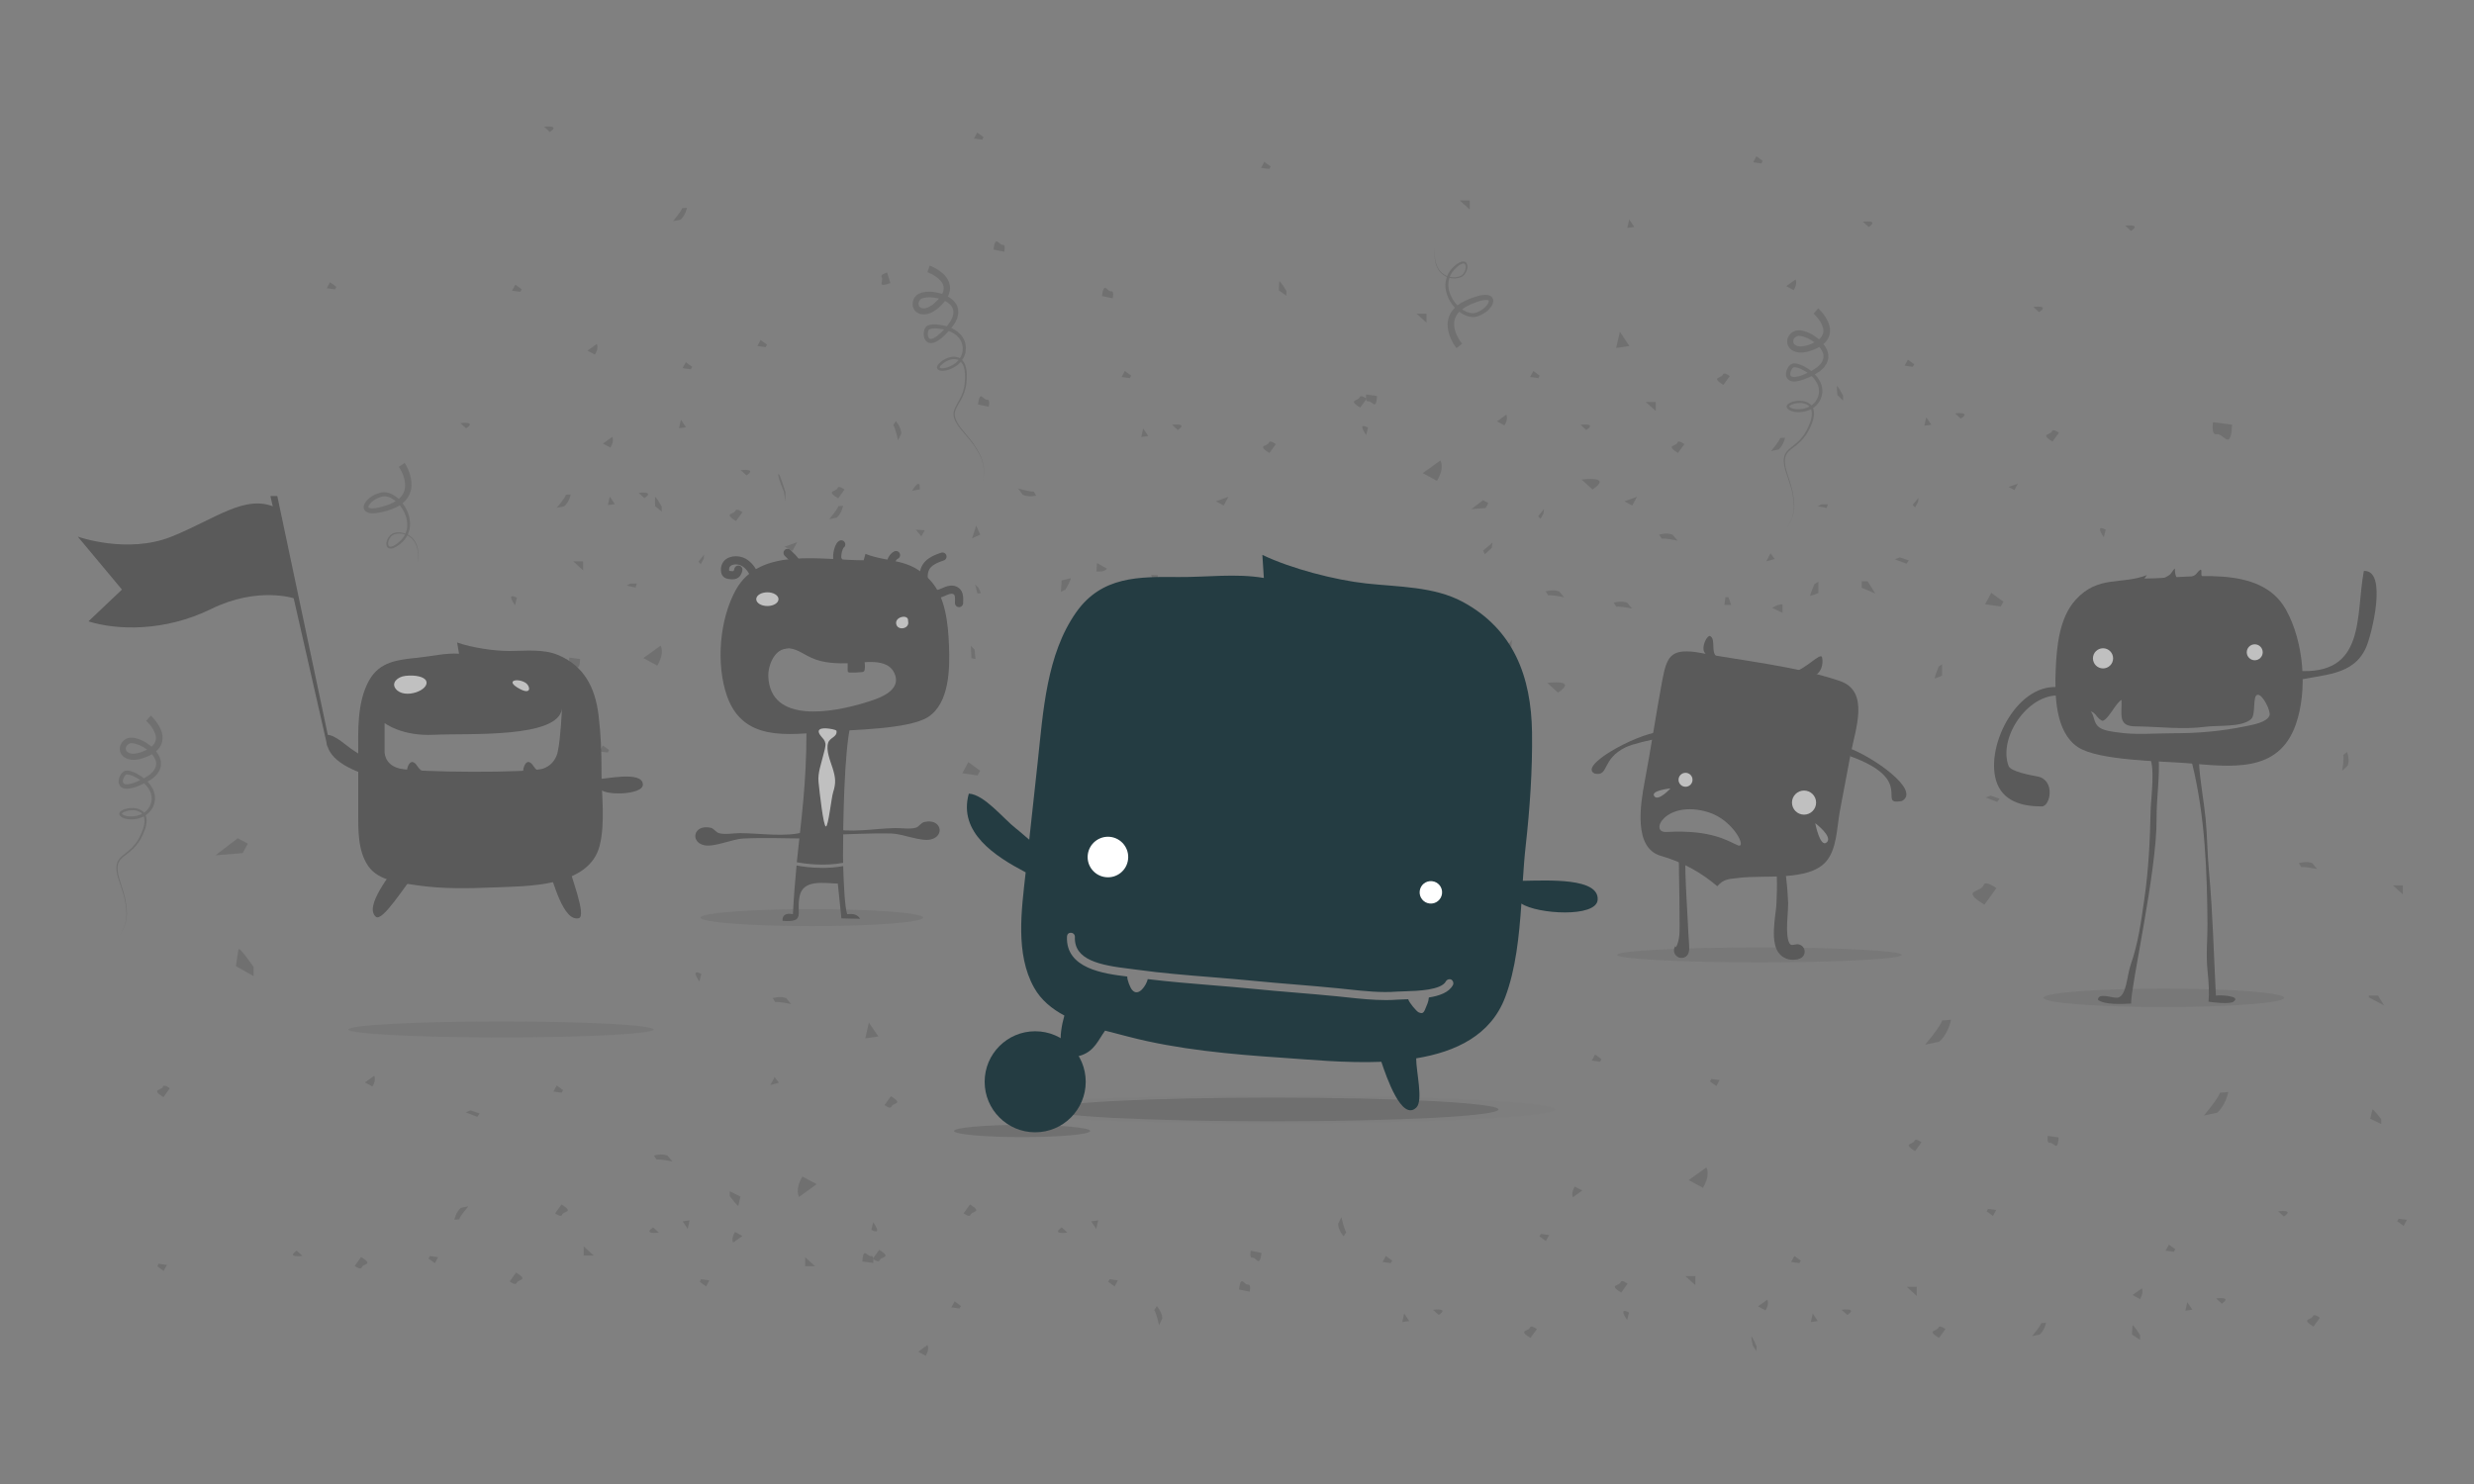 <?xml version="1.0" encoding="utf-8"?>
<!-- Generator: Adobe Illustrator 17.0.0, SVG Export Plug-In . SVG Version: 6.00 Build 0)  -->
<!DOCTYPE svg PUBLIC "-//W3C//DTD SVG 1.1//EN" "http://www.w3.org/Graphics/SVG/1.1/DTD/svg11.dtd">
<svg version="1.1" id="enjoy" xmlns="http://www.w3.org/2000/svg" xmlns:xlink="http://www.w3.org/1999/xlink" x="0px" y="0px"
	 width="400px" height="240px" viewBox="0 0 400 240" enable-background="new 0 0 400 240" xml:space="preserve">
<rect x="0" y="0" width="400" height="240" fill="#808080" stroke="none"/>
<g>
	<g opacity="0.5">
		<g>
			<g>
				<path fill="#333333" d="M96.34,126.04c1.41,0,7.54-1.45,7.6,0.83c0.05,1.78-6.69,1.83-6.88,0.62"/>
				<path fill="#333333" d="M59.33,122.69c-0.75-0.26-1.41-0.86-2.13-1.3c-1.13-0.69-3.02-2.61-4.34-2.54
					c-0.66,4.04,4.17,5.65,6.95,6.73"/>
				<path fill="#333333" fill-opacity="0.2" d="M56.31,166.49c0,0.71,11.05,1.3,24.68,1.3c13.63,0,24.69-0.58,24.69-1.3
					c0-0.72-11.05-1.3-24.69-1.3C67.36,165.19,56.31,165.78,56.31,166.49z"/>
				<path fill="#333333" d="M88.61,140.4c0.83,1.98,2.42,8.68,4.95,8.1c1.36-0.31-1.33-6.93-1.81-9.16c0,0-0.25-0.79-2.02-0.26
					C87.95,139.6,88.61,140.4,88.61,140.4z"/>
				<path fill="#333333" d="M64.36,139.48c-1.1,1.84-5.56,7.1-3.59,8.78c1.06,0.91,4.79-5.18,6.31-6.89c0,0,0.48-0.67-0.99-1.78
					C64.62,138.48,64.36,139.48,64.36,139.48z"/>
				<g>
					<path fill="#333333" d="M97.25,124.65c0.01-2.99-0.11-6.03-0.48-9.01c-0.54-4.43-2.36-8-6.59-9.73
						c-2.42-0.99-5.24-0.63-7.81-0.63c-2.52,0-6.08-0.53-8.46-1.37l0.31,1.81c-2.23-0.14-4.55,0.44-6.76,0.66
						c-3.13,0.32-6.08,0.6-7.79,3.67c-1.99,3.6-1.75,8.16-1.75,12.17c0,2.98,0,5.96,0,8.95c0,2.91-0.12,6.44,1.66,8.95
						c1.7,2.39,5.26,2.68,7.9,3.06c4.01,0.59,8.26,0.51,12.31,0.34c5.36-0.23,15.4,0.01,17.15-6.71
						C97.9,133.08,97.24,128.5,97.25,124.65z M90.2,121.45c0,0-0.24,2.11-2.39,2.85c-2.15,0.74-20.53,0.63-23.17,0
						c-2.64-0.63-2.46-2.85-2.46-2.85l0-4.52c0,0,2.76,2.18,8.04,1.9c5.28-0.28,20.12,0.66,20.64-4.25
						C90.86,114.58,90.65,119.42,90.2,121.45z"/>
					<path fill="#333333" d="M87.02,124.61c-0.62-0.15-0.84-1.17-1.47-1.36c-0.6-0.18-0.98,0.95-0.95,1.43
						c0.73-0.04,1.48,0.13,2.17-0.07"/>
					<path fill="#333333" d="M68.24,124.61c-0.62-0.15-0.84-1.17-1.47-1.36c-0.6-0.18-0.99,0.95-0.96,1.43
						c0.73-0.04,1.49,0.13,2.17-0.07"/>
				</g>
				<path fill="#FFFFFF" d="M68.89,110.09c0.7,1.49-3.5,3.11-4.91,1.31c-0.76-0.96,0.28-1.96,1.59-2.1
					C67.2,109.12,68.59,109.46,68.89,110.09z"/>
				<path fill="#FFFFFF" d="M85.01,110.45c0.73,0.5,0.97,2.01-0.98,0.96C81.47,110.04,83.74,109.6,85.01,110.45z"/>
			</g>
			<path fill="#333333" d="M44.59,82.09l3.01,14.69c0,0-5.91-2-13.47,1.71c-7.56,3.71-15.27,3.43-19.83,2l5.42-5.14l-7.14-8.56
				c0,0,8.01,2.86,15.14,0C34.84,83.93,39.72,79.8,44.59,82.09z"/>
			<polygon fill="#333333" points="43.72,80.22 44.83,80.22 53.18,119.7 52.95,120.77 			"/>
		</g>
		<g>
			<g>
				<g>
					<path fill="#333333" fill-opacity="0.2" d="M261.46,154.43c0,0.66,10.3,1.21,23.01,1.21c12.7,0,23.01-0.54,23.01-1.21
						c0-0.67-10.3-1.21-23.01-1.21C271.76,153.22,261.46,153.76,261.46,154.43z"/>
					<g>
						<path fill="#333333" d="M290.74,155.13c-0.26,0.05-0.96,0.15-1.49,0.03c-0.58-0.1-1.2-0.47-1.57-0.93
							c-0.38-0.46-0.56-0.95-0.67-1.39c-0.11-0.44-0.16-0.86-0.19-1.27c-0.08-1.6,0.15-3.06,0.31-4.46c0.04-0.35,0.08-0.69,0.09-1
							l0.04-1.05c0.02-0.71,0.06-1.44,0.04-2.12l-0.02-1.07c0-0.37-0.02-0.74,0-1.1l0.08-2.17l0.52,0.58c-2.62-0.26-5.3-0.26-8-0.42
							c-1.35-0.08-2.7-0.2-4.05-0.42c-0.67-0.11-1.35-0.24-2.01-0.39c-0.67-0.16-1.33-0.35-1.98-0.56l0.76-0.52
							c-0.08,1.4-0.14,2.8-0.1,4.21c0.04,1.41,0.1,2.82,0.18,4.23l0.23,4.25c0.02,0.71,0.07,1.43,0.12,2.15
							c0,0.37,0.07,0.73,0.07,1.13l0.01,0.63c-0.01,0.12-0.01,0.24-0.05,0.4l-0.06,0.25c-0.05,0.12-0.11,0.25-0.19,0.36
							c-0.43,0.52-1.2,0.59-1.72,0.16c-0.52-0.43-0.59-1.2-0.16-1.72c-0.04,0.06-0.06,0.14-0.07,0.21c0.01,0.01,0.03,0.03,0.04,0.04
							c0.03,0,0.07-0.04,0.11-0.09c0.08-0.1,0.15-0.25,0.2-0.4c0.09-0.31,0.21-0.65,0.25-0.99c0.11-0.69,0.1-1.39,0.1-2.1
							l-0.03-4.25l-0.07-4.27c0.01-0.71-0.02-1.42-0.03-2.14c-0.01-0.71,0-1.43,0.02-2.15l0.02-0.76l0.74,0.24
							c0.62,0.2,1.25,0.38,1.88,0.53c0.64,0.15,1.28,0.27,1.93,0.38c1.3,0.2,2.62,0.32,3.94,0.4c2.65,0.16,5.34,0.15,8.05,0.42
							l0.49,0.05l0.03,0.53l0.13,2.12c0.01,0.36,0.07,0.7,0.1,1.05l0.12,1.08c0.1,0.75,0.12,1.46,0.17,2.17l0.06,1.1
							c0,0.41-0.02,0.78-0.04,1.14c-0.09,1.44-0.22,2.85-0.08,4.11c0.06,0.61,0.25,1.2,0.45,1.37c0.09,0.08,0.13,0.09,0.25,0.11
							c0.17,0,0.19,0.02,0.63-0.08c0.64-0.15,1.28,0.25,1.43,0.9c0.15,0.64-0.25,1.28-0.9,1.43c-0.01,0-0.01,0-0.02,0L290.74,155.13
							z"/>
					</g>
					<path fill="#333333" d="M268.08,119.48c-1.07,0.1-4.17,0.86-5.2,1.35c-4,1.92-2.69,4.77-5.03,4.28
						c-2.76-1.22,6.45-6.27,10.45-6.77"/>
					<path fill="#333333" d="M299.17,122.31c10.75,3.88,4.07,7.99,8.32,7.24c3.19-1.73-4.78-7.22-8.59-8.57"/>
					<path fill="#333333" d="M293.22,109.29c1.18-0.34,1.62-1.8,1.38-2.96c-0.21-0.98-2.72,2.05-4.87,2.43"/>
					<path fill="#333333" d="M278.33,106.45c-2.21-0.14-0.63-3.17-1.92-3.62c-0.54,0.19-1.08,1.39-0.98,2.25
						c0.1,0.88,2.01,2.28,2.82,1.69L278.33,106.45z"/>
				</g>
				<path fill="#333333" d="M297.46,110.13c-7.06-2.4-16.01-3.3-23.35-4.68c-3.96-0.49-4.63,0.72-5.36,4.63
					c-0.93,4.95-1.87,11.25-2.82,16.24c-0.72,3.81-1.86,10.82,2.6,12.09c3.48,1,6.5,2.67,9.12,4.91c1.11-1.26,1.99-1.15,3.57-1.35
					c4.03-0.51,11.08,0.59,13.95-2.56c1.84-2.01,1.81-5.62,2.3-8.23c0.57-3.02,1.14-6.04,1.71-9.06
					C299.97,117.92,302.36,111.79,297.46,110.13z M280.93,136.69c-1.48-0.63-4.2-2.55-11.48-2.14c-2.94,0.17-0.12-5.31,6.77-3.19
					C280.31,132.62,282.57,137.39,280.93,136.69z"/>
				<circle fill="#FFFFFF" cx="291.68" cy="129.8" r="1.95"/>
				<circle fill="#FFFFFF" cx="272.52" cy="126.11" r="1.13"/>
			</g>
			<path opacity="0.5" fill="#FFFFFF" d="M293.49,133.13c0,0,2.93,2.2,1.85,3.11C294.26,137.15,293.49,133.13,293.49,133.13z"/>
			<path opacity="0.5" fill="#FFFFFF" d="M270.08,127.51c0,0-1.98,2.18-2.62,1.25C266.81,127.83,270.08,127.51,270.08,127.51z"/>
		</g>
		<g opacity="0.4">
			<polygon fill="#333333" points="230.64,50.73 230.64,52.19 229.04,50.73 			"/>
			<polygon fill="#333333" points="301.96,94 303.2,95.99 301,95.05 301,94 			"/>
			<polygon fill="#333333" points="286.94,90.4 286.94,90.4 285.57,90.78 286.26,89.48 			"/>
			<polygon fill="#333333" points="125.93,175.1 125.93,175.1 124.56,175.48 125.24,174.18 			"/>
			<path fill="#FFB713" d="M274.68,83.67"/>
			<path fill="#333333" d="M221.19,69.15l-0.31,1.22C220.89,70.37,219.28,68.15,221.19,69.15z"/>
			<path fill="#333333" d="M222.64,64.03c-0.04,0.11,0,0.99-0.27,1.3c-0.27,0.3-0.69-0.5-1.18-0.42c-0.5,0.08-0.31-1.11-0.31-1.11
				L222.64,64.03z"/>
			<path fill="#333333" d="M294,94.07v1.84c0,0-1,0.38-1.27,0.46c-0.27,0.07,0.64-1.91,0.64-1.91L294,94.07z"/>
			<path fill="#333333" d="M314,107.43v1.83c0,0-0.86,0.38-1.13,0.46c-0.27,0.08,0.57-1.91,0.57-1.91L314,107.43z"/>
			<path fill="#333333" d="M288.2,97.74v1.38l-1.66-0.8C286.53,98.31,287.4,97.68,288.2,97.74z"/>
			<polygon fill="#333333" points="295.53,81.57 295.34,82.16 293.89,81.87 294.5,81.57 			"/>
			<polygon fill="#333333" points="308.62,90.63 308.23,91.17 306.36,90.44 307.16,90.14 			"/>
			<polygon fill="#333333" points="323.29,129.16 322.91,129.7 321.04,128.97 321.84,128.67 			"/>
			<path fill="#333333" d="M270.43,86.47l0.8,0.96c0,0-1.95-0.42-2.56-0.31l-0.42-0.65C268.24,86.47,269.43,86.08,270.43,86.47z"/>
			<path fill="#333333" d="M252.08,95.64l0.8,0.95c0,0-1.95-0.42-2.56-0.3l-0.42-0.65C249.9,95.64,251.08,95.26,252.08,95.64z"/>
			<polygon fill="#333333" points="279.44,96.56 279.91,97.82 278.8,97.82 278.97,96.56 			"/>
			<polygon fill="#333333" points="263.9,81.76 262.63,81.07 264.67,80.35 			"/>
			<polygon fill="#333333" points="240.21,82.16 237.89,82.34 239.78,80.89 240.64,81.35 			"/>
			<polygon fill="#333333" points="263.1,36.86 263.1,36.86 263.42,35.48 264.23,36.7 			"/>
			<path fill="#FFB713" d="M262.32,63.1"/>
			<path fill="#333333" d="M256.47,69.55l-0.93-0.85C255.54,68.7,258.26,68.34,256.47,69.55z"/>
			<path fill="#333333" d="M369.26,196.74l-0.93-0.85C368.33,195.89,371.05,195.53,369.26,196.74z"/>
			<path fill="#333333" d="M271.3,73.26c-0.08-0.09-0.87-0.47-1.01-0.85c-0.14-0.38,0.76-0.37,0.93-0.84
				c0.17-0.48,1.12,0.26,1.12,0.26L271.3,73.26z"/>
			<path fill="#333333" d="M219.92,65.92c-0.08-0.09-0.87-0.47-1.01-0.85c-0.14-0.38,0.76-0.37,0.93-0.84
				c0.17-0.47,1.12,0.26,1.12,0.26L219.92,65.92z"/>
			<path fill="#333333" d="M26.43,177.43c-0.08-0.09-0.88-0.47-1.02-0.85c-0.14-0.38,0.77-0.37,0.93-0.84
				c0.17-0.47,1.12,0.26,1.12,0.26L26.43,177.43z"/>
			<path fill="#333333" d="M385,181.79l-1.79-0.87c0,0,0.3-1.19,0.36-1.46c0.06-0.27,1.43,1.53,1.43,1.53V181.79z"/>
			<path fill="#333333" d="M208,47.84l-1.23-0.87c0,0,0.02-1.19,0.07-1.46c0.06-0.27,1.15,1.53,1.15,1.53V47.84z"/>
			<path fill="#333333" d="M243.24,68.81l-1.21-0.66l1.5-1.08C243.53,67.08,243.94,67.65,243.24,68.81z"/>
			<polygon fill="#333333" points="249.08,83.91 248.7,83.49 249.62,82.34 249.57,83 			"/>
			<polygon fill="#333333" points="240.07,89.65 239.78,89.06 241.31,87.75 241.2,88.6 			"/>
			<path fill="#333333" d="M287.57,72.7l-1.23,0.25c0,0,1.3-1.52,1.49-2.11l0.77-0.06C288.61,70.79,288.38,72.01,287.57,72.7z"/>
			<polygon fill="#333333" points="98.28,81.69 98.28,81.69 98.59,80.31 99.41,81.53 			"/>
			<path fill="#FFB713" d="M110.02,74.11"/>
			<path fill="#333333" d="M104.18,80.56l-0.93-0.85C103.25,79.7,105.96,79.35,104.18,80.56z"/>
			<path fill="#333333" d="M75.36,69.28l-0.93-0.85C74.43,68.43,77.14,68.07,75.36,69.28z"/>
			<path fill="#333333" d="M88.9,21.35l-0.93-0.85C87.97,20.5,90.68,20.15,88.9,21.35z"/>
			<path fill="#333333" d="M344.54,37.35l-0.93-0.85C343.61,36.5,346.32,36.15,344.54,37.35z"/>
			<path fill="#333333" d="M302.13,36.71l-0.93-0.85C301.2,35.86,303.91,35.5,302.13,36.71z"/>
			<path fill="#333333" d="M329.69,50.49l-0.93-0.85C328.76,49.64,331.47,49.28,329.69,50.49z"/>
			<path fill="#333333" d="M119,84.27c-0.08-0.09-0.87-0.47-1.02-0.85c-0.14-0.38,0.77-0.37,0.93-0.84
				c0.17-0.47,1.13,0.26,1.13,0.26L119,84.27z"/>
			<path fill="#333333" d="M135.28,83.72l-1.22,0.25c0,0,1.3-1.51,1.49-2.11l0.77-0.06C136.31,81.8,136.09,83.02,135.28,83.72z"/>
			<polygon fill="#333333" points="248.72,61.16 247.39,60.97 247.92,60 248.94,60.75 			"/>
			<polygon fill="#333333" points="39.24,137.97 34.84,138.32 38.44,135.56 40.07,136.44 			"/>
			<polygon fill="#333333" points="261.3,56.28 261.3,56.28 261.9,53.65 263.45,55.96 			"/>
			<path fill="#333333" d="M257.48,79.17l-1.77-1.62C255.71,77.55,260.87,76.87,257.48,79.17z"/>
			<path fill="#333333" d="M127,81.12l-0.28-1.66c0,0-1-2.26-0.88-2.78c0.11-0.52,1.16,2.91,1.16,2.91V81.12z"/>
			<path fill="#333333" d="M232.33,77.77l-2.3-1.25l2.85-2.05C232.88,74.48,233.65,75.57,232.33,77.77z"/>
			<polygon fill="#333333" points="243.43,106.48 242.7,105.67 244.46,103.48 244.35,104.75 			"/>
			<polygon fill="#333333" points="323.49,98.09 320.95,97.73 321.95,95.87 323.91,97.3 			"/>
			<polygon fill="#333333" points="197.85,81.76 196.58,81.07 198.61,80.35 			"/>
			<polygon fill="#333333" points="184.52,70.68 184.52,70.68 184.83,69.3 185.65,70.52 			"/>
			<path fill="#FFB713" d="M196.26,63.1"/>
			<path fill="#333333" d="M190.42,69.55l-0.93-0.85C189.49,68.7,192.2,68.34,190.42,69.55z"/>
			<path fill="#333333" d="M205.24,73.26c-0.08-0.09-0.88-0.47-1.02-0.85c-0.14-0.38,0.76-0.37,0.94-0.84
				c0.17-0.48,1.12,0.26,1.12,0.26L205.24,73.26z"/>
			<path fill="#333333" d="M278.64,62.25c-0.08-0.09-0.87-0.47-1.01-0.85c-0.14-0.38,0.76-0.37,0.93-0.84
				c0.17-0.47,1.12,0.26,1.12,0.26L278.64,62.25z"/>
			<polygon fill="#333333" points="182.67,61.16 181.34,60.97 181.86,60 182.89,60.75 			"/>
			<polygon fill="#333333" points="123.79,56.15 122.45,55.96 122.98,54.99 124.01,55.74 			"/>
			<polygon fill="#333333" points="54.16,46.8 52.83,46.62 53.35,45.64 54.38,46.39 			"/>
			<polygon fill="#333333" points="158.81,22.59 157.47,22.41 158,21.43 159.03,22.18 			"/>
			<polygon fill="#333333" points="205.22,27.33 203.89,27.15 204.41,26.17 205.44,26.92 			"/>
			<polygon fill="#333333" points="267.7,65 267.7,66.46 266.07,65 			"/>
			<polygon fill="#333333" points="237.63,32.42 237.63,33.89 236.01,32.42 			"/>
			<path fill="#FFB713" d="M308.22,81.72"/>
			<path fill="#333333" d="M340.46,85.66l-0.31,1.22C340.15,86.88,338.55,84.67,340.46,85.66z"/>
			<path fill="#333333" d="M360.9,68.68c-0.06,0.2,0,1.75-0.47,2.29c-0.47,0.54-1.21-0.88-2.09-0.74c-0.87,0.13-0.54-1.95-0.54-1.95
				L360.9,68.68z"/>
			<path fill="#333333" d="M263.09,97.47l0.8,0.96c0,0-1.95-0.42-2.56-0.31l-0.42-0.65C260.91,97.47,262.09,97.09,263.09,97.47z"/>
			<polygon fill="#333333" points="384.48,161 385.46,162.61 383,161.3 383,161 			"/>
			<polygon fill="#333333" points="77.55,180.08 77.16,180.62 75.29,179.89 76.09,179.58 			"/>
			<path fill="#333333" d="M113.39,157.51l-0.31,1.22C113.08,158.74,111.48,156.52,113.39,157.51z"/>
			<path fill="#333333" d="M107.91,186.88l0.8,0.96c0,0-1.95-0.42-2.56-0.3l-0.42-0.65C105.73,186.88,106.91,186.5,107.91,186.88z"
				/>
			<path fill="#333333" d="M127.11,161.42l0.8,0.96c0,0-1.95-0.42-2.56-0.31l-0.42-0.65C124.93,161.42,126.11,161.04,127.11,161.42z
				"/>
			<path fill="#333333" d="M379.6,123.8l-0.91,0.85c0,0,0.32-1.97,0.17-2.57l0.63-0.46C379.49,121.62,379.93,122.78,379.6,123.8z"/>
			<path fill="#333333" d="M373.85,139.59l0.8,0.96c0,0-1.95-0.42-2.56-0.31l-0.42-0.65C371.67,139.59,372.86,139.2,373.85,139.59z"
				/>
			<polygon fill="#333333" points="325.69,79.26 324.75,78.75 326.25,78.22 			"/>
			<polygon fill="#333333" points="311.13,68.85 311.13,68.85 311.44,67.47 312.26,68.69 			"/>
			<path fill="#FFB713" d="M322.87,61.26"/>
			<path fill="#333333" d="M317.03,67.71l-0.93-0.85C316.09,66.86,318.81,66.51,317.03,67.71z"/>
			<path fill="#333333" d="M331.85,71.42c-0.08-0.09-0.87-0.47-1.01-0.85c-0.15-0.38,0.77-0.37,0.93-0.84
				c0.17-0.48,1.12,0.26,1.12,0.26L331.85,71.42z"/>
			<path fill="#333333" d="M298,64.79l-0.92-0.87c0,0-0.14-1.19-0.08-1.46c0.06-0.27,0.99,1.53,0.99,1.53V64.79z"/>
			<path fill="#333333" d="M290.01,46.93l-1.21-0.65l1.5-1.08C290.3,45.2,290.7,45.77,290.01,46.93z"/>
			<polygon fill="#333333" points="309.63,82.08 309.25,81.65 310.18,80.5 310.12,81.17 			"/>
			<path fill="#333333" d="M358.46,179.97l-2.14,0.44c0,0,2.27-2.65,2.6-3.69l1.35-0.11C360.27,176.61,359.87,178.76,358.46,179.97z
				"/>
			<polygon fill="#333333" points="309.27,59.33 307.94,59.14 308.47,58.16 309.5,58.91 			"/>
			<polygon fill="#333333" points="284.78,26.43 283.45,26.25 283.97,25.27 285,26.02 			"/>
			<polygon fill="#333333" points="139.9,167.93 139.9,167.93 140.48,165.36 142.01,167.62 			"/>
			<path fill="#FFB713" d="M236.14,98.61"/>
			<path fill="#333333" d="M251.9,112.02l-1.73-1.58C250.17,110.44,255.22,109.78,251.9,112.02z"/>
			<path fill="#333333" d="M320.84,146.31c-0.15-0.16-1.63-0.88-1.89-1.59c-0.26-0.71,1.43-0.68,1.74-1.56
				c0.32-0.88,2.09,0.48,2.09,0.48L320.84,146.31z"/>
			<path fill="#333333" d="M41,157.87l-2.86-1.62c0,0,0.31-2.21,0.43-2.72c0.12-0.51,2.43,2.85,2.43,2.85V157.87z"/>
			<path fill="#333333" d="M106.27,107.65l-2.26-1.22l2.79-2.01C106.8,104.42,107.56,105.49,106.27,107.65z"/>
			<path fill="#333333" d="M313.52,168.48l-2.27,0.47c0,0,2.41-2.82,2.76-3.92l1.44-0.11C315.45,164.92,315.03,167.19,313.52,168.48
				z"/>
			<polygon fill="#333333" points="158.06,125.41 155.58,125.06 156.56,123.25 158.47,124.64 			"/>
			<polygon fill="#333333" points="94.28,90.78 94.28,92.24 92.67,90.78 			"/>
			<path fill="#333333" d="M83.58,96.67l-0.31,1.22C83.27,97.89,81.67,95.68,83.58,96.67z"/>
			<path fill="#333333" d="M93.8,106.58c-0.04,0.12,0,0.99-0.27,1.3c-0.27,0.3-0.69-0.5-1.18-0.42c-0.5,0.08-0.31-1.11-0.31-1.11
				L93.8,106.58z"/>
			<polygon fill="#333333" points="102.96,94.37 102.76,95.03 101.31,94.7 101.92,94.37 			"/>
			<path fill="#333333" d="M91.24,81.88l-1.23,0.25c0,0,1.29-1.52,1.49-2.11l0.77-0.06C92.28,79.96,92.05,81.19,91.24,81.88z"/>
			<path fill="#333333" d="M110.04,35.52l-1.23,0.25c0,0,1.29-1.52,1.49-2.11l0.77-0.06C111.07,33.61,110.84,34.83,110.04,35.52z"/>
			<path fill="#FFB713" d="M138.9,91.01"/>
			<polygon fill="#333333" points="128.12,89.1 126.85,88.41 128.89,87.69 			"/>
			<polygon fill="#333333" points="109.78,69.26 109.78,69.26 110.09,67.87 110.91,69.09 			"/>
			<path fill="#FFB713" d="M126.53,70.44"/>
			<path fill="#333333" d="M120.69,76.89l-0.93-0.85C119.76,76.04,122.48,75.68,120.69,76.89z"/>
			<path fill="#333333" d="M135.52,80.6c-0.08-0.09-0.88-0.47-1.02-0.85c-0.14-0.38,0.77-0.37,0.93-0.84
				c0.17-0.47,1.12,0.26,1.12,0.26L135.52,80.6z"/>
			<path fill="#333333" d="M107,82.74l-1.08-0.87c0,0-0.06-1.19,0-1.46c0.06-0.27,1.08,1.53,1.08,1.53V82.74z"/>
			<path fill="#333333" d="M98.69,72.39l-1.21-0.65l1.5-1.08C98.98,70.66,99.39,71.23,98.69,72.39z"/>
			<path fill="#333333" d="M96.19,57.36l-1.21-0.65l1.5-1.08C96.47,55.62,96.88,56.2,96.19,57.36z"/>
			<polygon fill="#333333" points="113.3,91.25 112.92,90.83 113.84,89.68 113.79,90.34 			"/>
			<polygon fill="#333333" points="111.69,59.73 110.36,59.54 110.89,58.57 111.91,59.32 			"/>
			<polygon fill="#333333" points="84.13,47.2 82.79,47.01 83.32,46.04 84.35,46.79 			"/>
			<path fill="#FFB713" d="M14.55,156.12"/>
			<path fill="#333333" d="M60.21,175.72L59,175.06l1.5-1.08C60.5,173.98,60.9,174.56,60.21,175.72z"/>
			<polygon fill="#333333" points="98.27,121.71 96.93,121.52 97.46,120.55 98.49,121.3 			"/>
			<polygon fill="#333333" points="158.49,86.46 157.17,87.06 157.83,84.99 			"/>
			<polygon fill="#333333" points="148.97,86.75 148.97,86.75 148.06,85.66 149.52,85.75 			"/>
			<path fill="#FFB713" d="M150.03,72.81"/>
			<path fill="#333333" d="M148.71,79.14l-1.24,0.23C147.47,79.37,148.83,76.99,148.71,79.14z"/>
			<path fill="#333333" d="M143.95,45.77c-0.12,0.01-0.9,0.41-1.29,0.29c-0.39-0.12,0.17-0.83-0.11-1.25
				c-0.28-0.42,0.88-0.74,0.88-0.74L143.95,45.77z"/>
			<polygon fill="#333333" points="158.6,95.93 158.03,95.98 157.67,94.55 158.17,95 			"/>
			<polygon fill="#333333" points="157.72,106.58 157.07,106.45 156.96,104.45 157.57,105.05 			"/>
			<path fill="#333333" d="M145.73,70.08l-0.53,1.13c0,0-0.42-1.95-0.78-2.46l0.42-0.65C144.83,68.1,145.67,69.02,145.73,70.08z"/>
			<path fill="#333333" d="M158.12,65.42c0.04-0.11,0.07-0.99,0.36-1.27c0.29-0.29,0.65,0.55,1.15,0.5c0.5-0.04,0.23,1.13,0.23,1.13
				L158.12,65.42z"/>
			<path fill="#333333" d="M178.17,47.88c0.04-0.11,0.07-0.99,0.36-1.27c0.29-0.29,0.65,0.55,1.15,0.5c0.5-0.04,0.23,1.13,0.23,1.13
				L178.17,47.88z"/>
			<path fill="#333333" d="M160.63,40.36c0.04-0.11,0.07-0.99,0.36-1.27c0.29-0.29,0.65,0.55,1.15,0.5c0.5-0.04,0.23,1.13,0.23,1.13
				L160.63,40.36z"/>
			<polygon fill="#333333" points="274.1,206.38 274.1,207.84 272.49,206.38 			"/>
			<path fill="#333333" d="M263.39,212.27l-0.31,1.22C263.09,213.49,261.48,211.27,263.39,212.27z"/>
			<path fill="#333333" d="M332.84,183.94c-0.04,0.12,0,1-0.27,1.3c-0.26,0.31-0.69-0.5-1.18-0.42c-0.5,0.08-0.31-1.11-0.31-1.11
				L332.84,183.94z"/>
			<polygon fill="#333333" points="292.77,213.81 292.77,213.81 293.09,212.42 293.9,213.64 			"/>
			<path fill="#FFB713" d="M304.52,206.22"/>
			<path fill="#333333" d="M298.68,212.67l-0.93-0.85C297.74,211.82,300.46,211.46,298.68,212.67z"/>
			<path fill="#333333" d="M313.5,216.38c-0.08-0.09-0.87-0.47-1.02-0.85c-0.14-0.38,0.76-0.37,0.94-0.84
				c0.17-0.47,1.12,0.26,1.12,0.26L313.5,216.38z"/>
			<path fill="#333333" d="M262.12,209.04c-0.08-0.09-0.87-0.47-1.02-0.85c-0.14-0.38,0.76-0.37,0.93-0.84
				c0.17-0.48,1.12,0.26,1.12,0.26L262.12,209.04z"/>
			<path fill="#333333" d="M284,218.52l-0.59-0.87c0,0-0.3-1.19-0.24-1.46c0.06-0.27,0.83,1.53,0.83,1.53V218.52z"/>
			<path fill="#333333" d="M285.45,211.93l-1.21-0.66l1.5-1.08C285.73,210.2,286.14,210.77,285.45,211.93z"/>
			<polygon fill="#333333" points="388.49,143.19 388.49,144.64 386.89,143.19 			"/>
			<path fill="#333333" d="M329.77,215.83l-1.22,0.25c0,0,1.3-1.51,1.49-2.11l0.77-0.06C330.81,213.91,330.58,215.13,329.77,215.83z
				"/>
			<path fill="#FFB713" d="M152.22,217.23"/>
			<polygon fill="#333333" points="290.93,204.28 289.59,204.09 290.12,203.12 291.15,203.87 			"/>
			<path fill="#333333" d="M275.33,192.1l-2.3-1.25l2.85-2.05C275.88,188.8,276.65,189.89,275.33,192.1z"/>
			<polygon fill="#333333" points="226.72,213.81 226.72,213.81 227.03,212.42 227.85,213.64 			"/>
			<path fill="#FFB713" d="M238.46,206.22"/>
			<path fill="#333333" d="M232.62,212.67l-0.93-0.85C231.69,211.82,234.4,211.46,232.62,212.67z"/>
			<path fill="#333333" d="M252.75,147.28l-0.93-0.85C251.82,146.43,254.54,146.07,252.75,147.28z"/>
			<path fill="#333333" d="M247.45,216.38c-0.08-0.09-0.88-0.47-1.02-0.85c-0.14-0.38,0.77-0.37,0.94-0.84
				c0.17-0.47,1.12,0.26,1.12,0.26L247.45,216.38z"/>
			<path fill="#333333" d="M309.64,186.17c-0.08-0.08-0.87-0.47-1.02-0.85c-0.14-0.38,0.77-0.37,0.93-0.84
				c0.17-0.48,1.12,0.26,1.12,0.26L309.64,186.17z"/>
			<polygon fill="#333333" points="224.87,204.28 223.54,204.09 224.06,203.12 225.09,203.87 			"/>
			<polygon fill="#333333" points="258.7,171.71 257.36,171.52 257.89,170.54 258.92,171.29 			"/>
			<polygon fill="#333333" points="90.82,176.72 89.48,176.53 90.01,175.55 91.04,176.3 			"/>
			<polygon fill="#333333" points="309.9,208.11 309.9,209.58 308.28,208.11 			"/>
			<polygon fill="#333333" points="353.33,211.97 353.33,211.97 353.64,210.59 354.46,211.81 			"/>
			<path fill="#FFB713" d="M365.07,204.38"/>
			<path fill="#333333" d="M359.22,210.83l-0.93-0.85C358.29,209.98,361.01,209.62,359.22,210.83z"/>
			<path fill="#333333" d="M374.05,214.54c-0.09-0.09-0.88-0.47-1.02-0.85c-0.14-0.38,0.76-0.37,0.93-0.84
				c0.17-0.47,1.12,0.26,1.12,0.26L374.05,214.54z"/>
			<path fill="#333333" d="M346,216.69l-1.31-0.87c0,0,0.05-1.19,0.11-1.46c0.06-0.27,1.2,1.53,1.2,1.53V216.69z"/>
			<path fill="#333333" d="M346,210.1l-1.21-0.66l1.5-1.08C346.28,208.36,346.69,208.94,346,210.1z"/>
			<polygon fill="#333333" points="351.48,202.45 350.14,202.26 350.67,201.28 351.7,202.03 			"/>
			<path fill="#FFB713" d="M168.74,213.56"/>
			<path fill="#333333" d="M149.67,219.27l-1.21-0.66l1.49-1.08C149.95,217.54,150.36,218.11,149.67,219.27z"/>
			<polygon fill="#333333" points="155.14,211.62 153.81,211.43 154.34,210.46 155.37,211.21 			"/>
			<path fill="#FFB713" d="M192.24,215.93"/>
			<path fill="#333333" d="M187.94,213.2l-0.54,1.13c0,0-0.43-1.95-0.78-2.46l0.42-0.65C187.03,211.22,187.87,212.14,187.94,213.2z"
				/>
			<path fill="#333333" d="M200.32,208.54c0.04-0.11,0.07-0.99,0.35-1.28c0.29-0.28,0.65,0.55,1.15,0.5
				c0.5-0.04,0.23,1.13,0.23,1.13L200.32,208.54z"/>
			<polygon fill="#333333" points="130.18,204.78 130.18,203.33 131.79,204.78 			"/>
			<path fill="#333333" d="M140.88,198.9l0.3-1.23C141.19,197.67,142.79,199.89,140.88,198.9z"/>
			<path fill="#333333" d="M139.43,204.02c0.04-0.11,0-0.99,0.27-1.3c0.27-0.3,0.69,0.5,1.18,0.42c0.5-0.08,0.3,1.11,0.3,1.11
				L139.43,204.02z"/>
			<polygon fill="#333333" points="111.5,197.36 111.5,197.36 111.19,198.75 110.37,197.52 			"/>
			<path fill="#FFB713" d="M99.76,204.95"/>
			<path fill="#333333" d="M105.6,198.5l0.93,0.85C106.53,199.35,103.82,199.71,105.6,198.5z"/>
			<path fill="#333333" d="M47.97,202.26l0.93,0.85C48.9,203.11,46.19,203.47,47.97,202.26z"/>
			<path fill="#333333" d="M90.78,194.79c0.08,0.09,0.88,0.47,1.02,0.85c0.14,0.38-0.77,0.37-0.93,0.84
				c-0.17,0.47-1.12-0.26-1.12-0.26L90.78,194.79z"/>
			<path fill="#333333" d="M144.04,177.28c0.08,0.09,0.88,0.47,1.02,0.85c0.14,0.38-0.77,0.37-0.93,0.84
				c-0.17,0.47-1.12-0.26-1.12-0.26L144.04,177.28z"/>
			<path fill="#333333" d="M142.15,202.13c0.08,0.09,0.88,0.47,1.02,0.85c0.14,0.38-0.77,0.37-0.94,0.84
				c-0.17,0.47-1.12-0.25-1.12-0.25L142.15,202.13z"/>
			<path fill="#333333" d="M118,192.65l1.72,0.87c0,0-0.26,1.19-0.33,1.46c-0.06,0.27-1.4-1.53-1.4-1.53V192.65z"/>
			<path fill="#333333" d="M118.83,199.23l1.21,0.65l-1.5,1.08C118.55,200.97,118.14,200.4,118.83,199.23z"/>
			<path fill="#333333" d="M74.5,195.34l1.22-0.25c0,0-1.3,1.52-1.48,2.11l-0.77,0.06C73.47,197.26,73.69,196.03,74.5,195.34z"/>
			<path fill="#FFB713" d="M252.05,193.94"/>
			<polygon fill="#333333" points="113.35,206.88 114.69,207.07 114.16,208.05 113.13,207.3 			"/>
			<polygon fill="#333333" points="69.5,203.13 70.84,203.32 70.31,204.29 69.28,203.54 			"/>
			<polygon fill="#333333" points="25.65,204.38 26.99,204.57 26.46,205.55 25.43,204.79 			"/>
			<path fill="#333333" d="M129.74,190.27l2.3,1.24l-2.85,2.06C129.2,193.57,128.43,192.48,129.74,190.27z"/>
			<polygon fill="#333333" points="177.56,197.36 177.56,197.36 177.24,198.75 176.43,197.52 			"/>
			<path fill="#FFB713" d="M165.81,204.95"/>
			<path fill="#333333" d="M171.66,198.5l0.93,0.85C172.59,199.35,169.87,199.71,171.66,198.5z"/>
			<path fill="#333333" d="M156.83,194.79c0.08,0.09,0.87,0.47,1.01,0.85c0.14,0.38-0.76,0.37-0.93,0.84
				c-0.17,0.47-1.12-0.26-1.12-0.26L156.83,194.79z"/>
			<path fill="#333333" d="M83.44,205.8c0.08,0.09,0.87,0.47,1.02,0.85c0.14,0.38-0.76,0.37-0.93,0.84
				c-0.17,0.48-1.12-0.25-1.12-0.25L83.44,205.8z"/>
			<path fill="#333333" d="M58.38,203.29c0.08,0.09,0.87,0.47,1.02,0.85c0.14,0.38-0.76,0.37-0.93,0.84
				c-0.17,0.48-1.12-0.25-1.12-0.25L58.38,203.29z"/>
			<polygon fill="#333333" points="179.41,206.88 180.74,207.07 180.21,208.05 179.18,207.3 			"/>
			<polygon fill="#333333" points="94.38,203.05 94.38,201.58 96,203.05 			"/>
			<path fill="#FFB713" d="M235.54,197.61"/>
			<path fill="#333333" d="M254.61,191.89l1.21,0.65l-1.5,1.08C254.33,193.63,253.92,193.06,254.61,191.89z"/>
			<polygon fill="#333333" points="249.13,199.55 250.47,199.74 249.94,200.71 248.91,199.96 			"/>
			<polygon fill="#333333" points="321.42,195.5 322.75,195.68 322.23,196.66 321.2,195.91 			"/>
			<polygon fill="#333333" points="387.82,197.1 389.15,197.28 388.62,198.26 387.59,197.51 			"/>
			<polygon fill="#333333" points="276.7,174.49 278.03,174.68 277.5,175.65 276.47,174.9 			"/>
			<path fill="#FFB713" d="M212.04,195.24"/>
			<path fill="#333333" d="M216.34,197.96l0.54-1.13c0,0,0.42,1.95,0.78,2.46l-0.42,0.65C217.24,199.95,216.4,199.03,216.34,197.96z
				"/>
			<path fill="#333333" d="M203.96,202.63c-0.04,0.11-0.07,0.99-0.35,1.27c-0.29,0.28-0.65-0.54-1.15-0.5
				c-0.5,0.04-0.23-1.13-0.23-1.13L203.96,202.63z"/>
			<path fill="#333333" d="M165.35,80.01L164.61,79c0,0,1.91,0.56,2.54,0.49l0.37,0.67C167.52,80.16,166.32,80.46,165.35,80.01z"/>
			<path fill="#333333" d="M171.52,95.7l0.13-1.83c0,0,1.17-0.3,1.44-0.36c0.28-0.06-0.83,1.86-0.83,1.86L171.52,95.7z"/>
			<path fill="#333333" d="M177.27,92.42l0.09-1.37l1.61,0.92C178.97,91.96,178.61,92.57,177.27,92.42z"/>
			<polygon fill="#333333" points="186.5,94.25 186.12,92.95 187.23,93.03 186.97,94.28 			"/>
			<g>
				<path fill="#333333" d="M65.43,74.86c0,0,0.1,0.15,0.25,0.42c0.15,0.27,0.35,0.68,0.53,1.22c0.18,0.55,0.36,1.25,0.32,2.09
					c-0.03,0.84-0.4,1.84-1.16,2.55c-0.74,0.73-1.77,1.16-2.79,1.46c-0.52,0.15-1.06,0.29-1.65,0.37c-0.29,0.04-0.59,0.06-0.92,0.04
					c-0.31-0.04-0.71-0.07-1.05-0.48c-0.32-0.48-0.1-0.96,0.07-1.23c0.19-0.3,0.42-0.53,0.67-0.74c0.51-0.41,1.09-0.69,1.72-0.86
					l0.12-0.03l0.08-0.02l0.06-0.01c0.08-0.01,0.14-0.03,0.23-0.03c0.19-0.01,0.38-0.01,0.54,0.02c0.34,0.05,0.66,0.16,0.96,0.31
					c0.59,0.3,1.09,0.73,1.5,1.22c0.82,0.98,1.36,2.21,1.39,3.49c0.05,1.28-0.58,2.52-1.52,3.26c-0.46,0.36-0.94,0.73-1.57,0.81
					c-0.16,0.01-0.35-0.02-0.49-0.14c-0.15-0.12-0.21-0.29-0.24-0.44c-0.05-0.31,0.03-0.6,0.13-0.86c0.21-0.51,0.63-0.95,1.15-1.09
					c0.5-0.14,1.01-0.11,1.47,0c0.92,0.22,1.62,0.85,1.96,1.52c0.35,0.67,0.43,1.35,0.45,1.88c0.01,0.54-0.05,0.96-0.09,1.24
					c-0.05,0.28-0.08,0.43-0.08,0.43s0.02-0.15,0.06-0.43c0.03-0.28,0.08-0.7,0.05-1.24c-0.03-0.53-0.13-1.19-0.49-1.83
					c-0.35-0.64-1.03-1.22-1.91-1.4c-0.43-0.09-0.92-0.1-1.36,0.04c-0.45,0.13-0.79,0.52-0.96,0.98c-0.18,0.43-0.15,1.11,0.34,1.03
					c0.47-0.07,0.93-0.42,1.35-0.78c0.85-0.71,1.36-1.81,1.29-2.95c-0.06-1.14-0.58-2.26-1.35-3.13c-0.75-0.85-1.88-1.53-2.88-1.19
					c-0.53,0.16-1.03,0.42-1.44,0.76c-0.2,0.17-0.38,0.37-0.49,0.56c-0.13,0.2-0.12,0.38-0.09,0.39c0.03,0.05,0.25,0.14,0.48,0.14
					c0.23,0.02,0.49-0.02,0.75-0.05c0.51-0.08,1.02-0.23,1.5-0.38c0.98-0.31,1.82-0.72,2.38-1.31c0.56-0.57,0.79-1.27,0.8-1.92
					c0.01-0.65-0.15-1.23-0.32-1.69c-0.17-0.46-0.36-0.81-0.49-1.04c-0.14-0.23-0.21-0.33-0.21-0.33L65.43,74.86z"/>
			</g>
			<g>
				<path fill="#333333" d="M235.48,56.31c0,0-0.12-0.14-0.28-0.4c-0.17-0.26-0.41-0.64-0.64-1.17c-0.23-0.53-0.47-1.21-0.51-2.06
					c-0.05-0.84,0.23-1.87,0.92-2.65c0.67-0.79,1.66-1.32,2.64-1.71c0.51-0.2,1.03-0.39,1.61-0.52c0.29-0.06,0.58-0.12,0.91-0.12
					c0.31,0.01,0.72,0,1.09,0.38c0.36,0.45,0.19,0.95,0.05,1.24c-0.16,0.32-0.37,0.57-0.6,0.8c-0.47,0.45-1.03,0.79-1.64,1.01
					l-0.11,0.04l-0.08,0.03l-0.05,0.01c-0.08,0.02-0.14,0.04-0.23,0.05c-0.19,0.03-0.37,0.04-0.54,0.03
					c-0.34-0.02-0.68-0.1-0.99-0.22c-0.62-0.25-1.15-0.63-1.61-1.08c-0.91-0.9-1.55-2.08-1.7-3.35c-0.17-1.27,0.35-2.57,1.21-3.38
					c0.42-0.4,0.87-0.81,1.5-0.95c0.16-0.02,0.35-0.01,0.51,0.1c0.16,0.1,0.24,0.27,0.28,0.42c0.08,0.31,0.03,0.6-0.05,0.86
					c-0.16,0.53-0.54,1.01-1.04,1.19c-0.49,0.18-0.99,0.2-1.46,0.14c-0.94-0.13-1.69-0.7-2.09-1.34c-0.41-0.64-0.55-1.3-0.61-1.83
					c-0.06-0.53-0.04-0.96-0.03-1.24c0.02-0.29,0.04-0.44,0.04-0.44s-0.01,0.15-0.02,0.44c0,0.29-0.02,0.71,0.06,1.24
					c0.08,0.52,0.23,1.17,0.65,1.78c0.41,0.61,1.14,1.12,2.03,1.22c0.44,0.05,0.92,0.02,1.36-0.16c0.44-0.17,0.74-0.59,0.87-1.06
					c0.14-0.45,0.05-1.12-0.43-0.99c-0.46,0.11-0.89,0.5-1.28,0.9c-0.78,0.78-1.19,1.93-1.01,3.06c0.16,1.13,0.78,2.2,1.63,2.99
					c0.82,0.78,2.01,1.35,2.98,0.93c0.51-0.2,0.99-0.51,1.36-0.89c0.19-0.19,0.34-0.4,0.44-0.61c0.11-0.21,0.08-0.38,0.05-0.4
					c-0.04-0.05-0.26-0.11-0.5-0.09c-0.24,0.01-0.49,0.06-0.74,0.12c-0.5,0.13-0.99,0.32-1.45,0.51c-0.95,0.4-1.75,0.89-2.25,1.52
					c-0.51,0.62-0.67,1.34-0.62,1.98c0.05,0.65,0.26,1.21,0.47,1.65c0.21,0.44,0.43,0.77,0.58,0.99c0.16,0.22,0.24,0.31,0.24,0.31
					L235.48,56.31z"/>
			</g>
			<g>
				<path fill="#333333" d="M293.98,49.86c0,0,0.05,0.05,0.16,0.16c0.1,0.1,0.25,0.26,0.43,0.47c0.34,0.43,0.87,1.06,1.2,2.13
					c0.15,0.53,0.19,1.24-0.11,1.91c-0.28,0.67-0.85,1.21-1.49,1.56l-0.24,0.14c-0.05,0.03-0.06,0.04-0.14,0.08l-0.12,0.05
					c-0.16,0.07-0.32,0.14-0.48,0.21c-0.35,0.13-0.75,0.29-1.15,0.35c-0.4,0.1-0.85,0.12-1.31,0.07c-0.46-0.07-0.98-0.24-1.36-0.67
					c-0.39-0.42-0.53-1.09-0.33-1.64c0.21-0.56,0.61-0.97,1.19-1.17c0.16-0.08,0.55-0.09,0.85-0.09c0.25,0.05,0.52,0.08,0.75,0.17
					c0.48,0.15,0.94,0.36,1.36,0.63c0.85,0.53,1.66,1.23,2.15,2.24c0.14,0.24,0.17,0.55,0.26,0.82c-0.01,0.29,0.05,0.61-0.05,0.89
					c-0.08,0.29-0.16,0.59-0.35,0.82l-0.24,0.37c-0.09,0.11-0.2,0.2-0.3,0.3c-0.4,0.43-0.88,0.66-1.36,0.97
					c-0.47,0.23-0.93,0.47-1.46,0.66c-0.51,0.2-1.05,0.37-1.66,0.41c-0.3,0-0.66-0.01-0.98-0.25c-0.33-0.22-0.48-0.67-0.44-0.99
					c0.02-0.34,0.11-0.64,0.27-0.92c0.16-0.27,0.32-0.55,0.73-0.73c0.17-0.04,0.16-0.03,0.26-0.05c0.08,0,0.19,0,0.28,0.01
					c0.2,0.01,0.31,0.06,0.47,0.1c0.28,0.09,0.55,0.2,0.81,0.32c1.01,0.52,1.94,1.25,2.55,2.26c0.3,0.5,0.51,1.08,0.51,1.68
					c0.03,0.31-0.04,0.58-0.1,0.9c-0.08,0.26-0.15,0.52-0.32,0.8c-0.58,1.08-1.73,1.66-2.84,1.79c-0.56,0.07-1.13,0.05-1.69-0.12
					c-0.28-0.12-0.56-0.17-0.79-0.57c-0.01-0.04-0.02-0.04-0.03-0.12c-0.01-0.08,0-0.18,0.03-0.21c0.04-0.11,0.11-0.18,0.17-0.24
					c0.13-0.12,0.26-0.18,0.39-0.25c0.53-0.24,1.08-0.31,1.63-0.3c0.54,0.02,1.12,0.16,1.56,0.53c0.45,0.37,0.65,0.96,0.64,1.49
					c0,0.54-0.12,1.04-0.29,1.52c-0.36,0.94-0.8,1.82-1.43,2.56c-0.61,0.75-1.39,1.28-2.07,1.82c-0.33,0.28-0.62,0.59-0.77,0.97
					c-0.13,0.38-0.17,0.79-0.13,1.19c0.06,0.81,0.34,1.55,0.56,2.26c0.21,0.72,0.45,1.39,0.6,2.04c0.27,1.31,0.44,2.48,0.27,3.44
					c-0.12,0.96-0.45,1.66-0.72,2.09c-0.26,0.44-0.41,0.67-0.41,0.67s0.15-0.23,0.4-0.68c0.27-0.43,0.58-1.14,0.69-2.09
					c0.15-0.95-0.04-2.12-0.32-3.41c-0.17-0.64-0.41-1.31-0.64-2.03c-0.24-0.7-0.53-1.45-0.61-2.29c-0.06-0.41-0.02-0.86,0.12-1.28
					c0.16-0.42,0.48-0.77,0.81-1.07c0.69-0.57,1.43-1.1,2.01-1.82c0.59-0.71,1-1.59,1.33-2.5c0.29-0.88,0.45-2.02-0.29-2.63
					c-0.73-0.56-1.91-0.51-2.78-0.13c-0.21,0.1-0.41,0.28-0.32,0.31c0.05,0.07,0.3,0.23,0.52,0.29c0.47,0.13,0.99,0.15,1.5,0.07
					c1.01-0.13,1.99-0.68,2.44-1.56c0.12-0.19,0.2-0.46,0.27-0.72c0.02-0.21,0.1-0.48,0.06-0.72c-0.01-0.5-0.19-0.98-0.46-1.41
					c-0.53-0.87-1.41-1.54-2.33-1.99c-0.46-0.22-1-0.39-1.31-0.33c-0.24,0.11-0.55,0.68-0.54,1.05c-0.02,0.41,0.24,0.53,0.72,0.52
					c0.45-0.04,0.95-0.18,1.41-0.38c0.46-0.18,0.93-0.43,1.4-0.66c0.38-0.26,0.85-0.5,1.15-0.84c0.67-0.64,0.91-1.51,0.48-2.28
					c-0.38-0.77-1.1-1.39-1.84-1.84c-0.37-0.23-0.77-0.4-1.17-0.52c-0.2-0.07-0.39-0.08-0.58-0.12c-0.15,0.03-0.22-0.06-0.47,0.05
					c-0.25,0.07-0.53,0.35-0.59,0.59c-0.08,0.25-0.02,0.51,0.15,0.7c0.36,0.39,1.11,0.42,1.74,0.27c0.34-0.06,0.62-0.18,0.93-0.3
					c0.16-0.08,0.32-0.15,0.47-0.22l0.12-0.05l0.08-0.05l0.19-0.12c1.09-0.61,1.32-1.53,1.08-2.28c-0.25-0.77-0.7-1.34-1-1.69
					c-0.16-0.18-0.28-0.31-0.37-0.39c-0.09-0.08-0.13-0.12-0.13-0.12L293.98,49.86z"/>
			</g>
			<g>
				<path fill="#333333" d="M24.39,115.73c0,0,0.05,0.05,0.16,0.16c0.1,0.1,0.25,0.26,0.43,0.47c0.34,0.43,0.87,1.06,1.2,2.13
					c0.15,0.53,0.18,1.24-0.11,1.91c-0.29,0.67-0.85,1.21-1.49,1.56l-0.24,0.14c-0.05,0.03-0.06,0.04-0.14,0.08l-0.12,0.05
					c-0.16,0.07-0.32,0.14-0.48,0.21c-0.35,0.13-0.75,0.29-1.15,0.35c-0.4,0.1-0.85,0.12-1.31,0.07c-0.46-0.07-0.98-0.24-1.36-0.67
					c-0.39-0.42-0.53-1.09-0.32-1.64c0.21-0.56,0.61-0.97,1.19-1.17c0.16-0.08,0.56-0.09,0.85-0.08c0.25,0.05,0.52,0.08,0.75,0.17
					c0.48,0.15,0.94,0.36,1.36,0.63c0.85,0.53,1.66,1.23,2.15,2.24c0.14,0.24,0.17,0.55,0.26,0.82c-0.01,0.3,0.05,0.61-0.05,0.89
					c-0.08,0.29-0.16,0.59-0.35,0.81l-0.24,0.37c-0.09,0.11-0.2,0.2-0.3,0.3c-0.4,0.43-0.88,0.66-1.36,0.96
					c-0.47,0.23-0.93,0.47-1.46,0.66c-0.51,0.2-1.05,0.37-1.66,0.41c-0.3,0-0.66-0.01-0.98-0.25c-0.33-0.22-0.48-0.67-0.44-0.99
					c0.02-0.34,0.11-0.64,0.27-0.92c0.16-0.27,0.32-0.55,0.73-0.73c0.17-0.04,0.16-0.03,0.26-0.05c0.08,0,0.19,0,0.28,0.01
					c0.2,0.01,0.31,0.06,0.47,0.1c0.28,0.09,0.55,0.2,0.81,0.32c1.01,0.53,1.94,1.25,2.55,2.26c0.3,0.5,0.51,1.08,0.51,1.68
					c0.03,0.31-0.04,0.58-0.1,0.9c-0.08,0.26-0.15,0.52-0.32,0.8c-0.58,1.08-1.73,1.66-2.84,1.79c-0.56,0.07-1.13,0.05-1.69-0.12
					c-0.28-0.12-0.56-0.17-0.79-0.57c-0.01-0.04-0.02-0.04-0.03-0.12c-0.01-0.08,0-0.18,0.03-0.21c0.04-0.11,0.11-0.18,0.17-0.24
					c0.13-0.12,0.26-0.18,0.39-0.25c0.53-0.24,1.08-0.31,1.63-0.3c0.54,0.02,1.11,0.16,1.56,0.53c0.45,0.37,0.65,0.96,0.64,1.49
					c0,0.54-0.12,1.04-0.29,1.52c-0.36,0.94-0.8,1.82-1.43,2.56c-0.61,0.75-1.39,1.28-2.07,1.82c-0.33,0.28-0.62,0.59-0.77,0.97
					c-0.13,0.38-0.17,0.79-0.13,1.19c0.06,0.81,0.34,1.55,0.56,2.26c0.21,0.72,0.44,1.39,0.6,2.04c0.27,1.31,0.44,2.48,0.27,3.44
					c-0.12,0.96-0.45,1.66-0.72,2.09c-0.26,0.44-0.41,0.67-0.41,0.67s0.15-0.23,0.4-0.68c0.27-0.44,0.58-1.14,0.68-2.09
					c0.15-0.95-0.04-2.12-0.32-3.41c-0.17-0.64-0.41-1.31-0.63-2.03c-0.24-0.7-0.53-1.45-0.61-2.29c-0.06-0.41-0.02-0.86,0.12-1.28
					c0.16-0.42,0.48-0.77,0.82-1.07c0.69-0.57,1.43-1.1,2.01-1.82c0.59-0.71,1-1.59,1.33-2.5c0.29-0.88,0.45-2.02-0.29-2.63
					c-0.73-0.56-1.91-0.51-2.78-0.13c-0.21,0.1-0.41,0.28-0.33,0.31c0.05,0.07,0.3,0.23,0.52,0.29c0.47,0.13,0.99,0.15,1.5,0.08
					c1.01-0.13,1.99-0.68,2.44-1.56c0.12-0.19,0.2-0.46,0.27-0.72c0.02-0.21,0.1-0.48,0.06-0.72c-0.01-0.5-0.19-0.98-0.46-1.41
					c-0.53-0.87-1.41-1.54-2.33-1.99c-0.46-0.22-1-0.39-1.31-0.33c-0.24,0.11-0.55,0.67-0.54,1.05c-0.02,0.41,0.24,0.53,0.72,0.52
					c0.45-0.04,0.95-0.18,1.41-0.38c0.46-0.18,0.93-0.43,1.4-0.66c0.38-0.26,0.85-0.5,1.15-0.84c0.67-0.64,0.92-1.51,0.48-2.28
					c-0.38-0.77-1.09-1.39-1.84-1.84c-0.37-0.23-0.77-0.4-1.17-0.52c-0.2-0.07-0.39-0.08-0.58-0.12c-0.15,0.03-0.22-0.06-0.47,0.05
					c-0.25,0.07-0.53,0.35-0.6,0.59c-0.08,0.25-0.02,0.51,0.15,0.7c0.36,0.39,1.11,0.42,1.74,0.26c0.34-0.06,0.62-0.18,0.93-0.3
					c0.16-0.08,0.32-0.15,0.47-0.22l0.12-0.05l0.08-0.05l0.19-0.12c1.09-0.61,1.32-1.52,1.08-2.28c-0.25-0.77-0.7-1.34-1-1.69
					c-0.16-0.18-0.28-0.31-0.37-0.39c-0.09-0.08-0.13-0.12-0.13-0.12L24.39,115.73z"/>
			</g>
			<g>
				<path fill="#333333" d="M150.31,42.95c0,0,0.07,0.03,0.21,0.08c0.13,0.06,0.33,0.15,0.57,0.27c0.48,0.27,1.21,0.66,1.91,1.53
					c0.34,0.44,0.63,1.08,0.61,1.81c-0.02,0.73-0.34,1.44-0.8,2l-0.17,0.22c-0.04,0.04-0.04,0.06-0.1,0.13l-0.09,0.09
					c-0.12,0.12-0.24,0.25-0.36,0.38c-0.27,0.25-0.58,0.55-0.93,0.76c-0.33,0.24-0.74,0.43-1.19,0.55c-0.45,0.11-1,0.14-1.51-0.12
					c-0.52-0.24-0.9-0.81-0.91-1.4c-0.01-0.6,0.21-1.13,0.67-1.53c0.12-0.14,0.48-0.29,0.76-0.4c0.25-0.04,0.51-0.12,0.76-0.13
					c0.5-0.04,1-0.02,1.5,0.07c0.98,0.17,2,0.52,2.83,1.28c0.22,0.17,0.37,0.44,0.55,0.66c0.1,0.28,0.27,0.54,0.29,0.85
					c0.03,0.3,0.07,0.6-0.02,0.89l-0.09,0.43c-0.05,0.14-0.11,0.26-0.17,0.39c-0.21,0.54-0.57,0.94-0.9,1.4
					c-0.35,0.39-0.69,0.78-1.1,1.16c-0.4,0.38-0.84,0.73-1.39,1c-0.28,0.11-0.61,0.24-1,0.13c-0.39-0.08-0.7-0.44-0.78-0.75
					c-0.11-0.32-0.14-0.64-0.1-0.95c0.05-0.31,0.09-0.63,0.4-0.95c0.26-0.23,0.69-0.29,0.95-0.32c0.29-0.02,0.58-0.02,0.87,0
					c1.13,0.11,2.27,0.43,3.21,1.15c0.47,0.35,0.88,0.81,1.1,1.37c0.15,0.27,0.18,0.55,0.25,0.87c0.02,0.27,0.05,0.54,0,0.86
					c-0.13,1.22-0.98,2.19-1.97,2.72c-0.5,0.27-1.03,0.47-1.61,0.52c-0.3-0.01-0.58,0.05-0.95-0.23c-0.03-0.04-0.03-0.03-0.07-0.1
					c-0.04-0.07-0.06-0.16-0.05-0.21c0-0.12,0.03-0.2,0.07-0.28c0.07-0.15,0.17-0.27,0.27-0.38c0.4-0.42,0.88-0.69,1.4-0.89
					c0.51-0.19,1.09-0.27,1.64-0.09c0.55,0.17,0.96,0.65,1.15,1.14c0.2,0.5,0.27,1.01,0.3,1.52c0.02,1-0.06,1.99-0.37,2.91
					c-0.29,0.92-0.82,1.7-1.24,2.46c-0.2,0.38-0.35,0.78-0.35,1.19c0.02,0.4,0.14,0.8,0.33,1.15c0.36,0.73,0.89,1.31,1.37,1.89
					c0.46,0.59,0.93,1.12,1.32,1.67c0.74,1.12,1.34,2.14,1.53,3.09c0.25,0.93,0.2,1.71,0.11,2.21c-0.08,0.51-0.13,0.78-0.13,0.78
					s0.05-0.27,0.12-0.78c0.08-0.5,0.11-1.27-0.14-2.19c-0.21-0.94-0.82-1.95-1.57-3.04c-0.39-0.53-0.87-1.06-1.35-1.64
					c-0.48-0.57-1.03-1.15-1.42-1.9c-0.21-0.36-0.34-0.79-0.37-1.23c-0.01-0.46,0.16-0.89,0.36-1.29c0.43-0.79,0.92-1.55,1.19-2.44
					c0.28-0.87,0.34-1.85,0.31-2.81c-0.05-0.92-0.33-2.05-1.25-2.33c-0.89-0.25-1.96,0.24-2.63,0.92c-0.16,0.17-0.27,0.41-0.19,0.41
					c0.07,0.05,0.37,0.1,0.59,0.07c0.49-0.05,0.98-0.24,1.42-0.49c0.89-0.49,1.6-1.38,1.68-2.36c0.04-0.22,0.01-0.5-0.02-0.77
					c-0.06-0.2-0.09-0.48-0.22-0.69c-0.19-0.46-0.54-0.84-0.95-1.14c-0.82-0.61-1.88-0.9-2.91-0.98c-0.51-0.03-1.08,0.01-1.34,0.18
					c-0.18,0.2-0.26,0.83-0.11,1.18c0.14,0.39,0.42,0.4,0.86,0.21c0.41-0.21,0.81-0.53,1.17-0.88c0.36-0.33,0.7-0.75,1.05-1.14
					c0.26-0.39,0.6-0.78,0.75-1.21c0.38-0.84,0.28-1.74-0.41-2.3c-0.64-0.57-1.54-0.88-2.4-1.02c-0.43-0.07-0.87-0.08-1.28-0.04
					c-0.21,0.01-0.39,0.07-0.58,0.1c-0.12,0.09-0.23,0.03-0.41,0.22c-0.21,0.16-0.36,0.53-0.33,0.77c0.02,0.27,0.17,0.48,0.4,0.59
					c0.48,0.23,1.18-0.02,1.72-0.4c0.29-0.18,0.5-0.4,0.75-0.63c0.12-0.13,0.24-0.26,0.36-0.38l0.09-0.09l0.05-0.07l0.13-0.18
					c0.78-0.98,0.66-1.91,0.15-2.52c-0.52-0.62-1.15-0.98-1.56-1.19c-0.21-0.11-0.38-0.18-0.49-0.23c-0.11-0.04-0.17-0.07-0.17-0.07
					L150.31,42.95z"/>
			</g>
		</g>
		<g>
			<path fill="#333333" fill-opacity="0.2" d="M113.26,148.4c0,0.76,8.06,1.38,18,1.38c9.94,0,18-0.62,18-1.38
				c0-0.76-8.05-1.38-18-1.38C121.32,147.02,113.26,147.64,113.26,148.4z"/>
			<g>
				<path fill="#333333" d="M153.43,104.33c-0.15-3.53-0.55-7.75-2.97-10.42c-3.38-3.76-6.69-2.84-10.53-4.33l-0.29,1.03
					c-6.75,0-16.75-2.2-20.63,4.72c-2.68,4.78-3.28,12.05-1.47,17.22c2.59,7.36,9.66,6.32,16.37,5.77
					c3.58-0.3,13.12-0.35,16.19-2.39C153.5,113.67,153.59,108.17,153.43,104.33z M139.76,113.67c-5.03,1.53-15.22,3.47-15.54-4.27
					c-0.07-1.78,1.05-4.72,3.33-4.48l-0.55-0.11c1.85,0.02,2.57,0.83,4.21,1.58c1.88,0.87,4.17,0.93,6.22,0.87
					c2.14-0.07,6.02-0.95,7.17,1.59C145.96,111.85,141.76,113.06,139.76,113.67z"/>
				<path fill="#FFFFFF" d="M146.82,100.44c0.33,1.3-1.77,1.64-1.93,0.41c-0.15-1.15,1.96-1.53,1.93-0.52V100.44z"/>
				<ellipse fill="#FFFFFF" cx="124.07" cy="96.9" rx="1.8" ry="1.11"/>
				<path fill="#333333" d="M137.06,107.08c0,0.43,0,0.86-0.01,1.29c0,0.11,0,0.22,0.07,0.3c0.08,0.08,0.2,0.1,0.32,0.1
					c0.64,0.02,1.28-0.01,1.92-0.08c0.11-0.01,0.22-0.03,0.3-0.1c0.1-0.08,0.14-0.22,0.15-0.35c0.06-0.45,0.02-0.9-0.03-1.35"/>
			</g>
			<g>
				
					<path fill="none" stroke="#333333" stroke-width="1.319" stroke-linecap="round" stroke-linejoin="round" stroke-miterlimit="10" d="
					M149.36,93.64c-0.22-2.24,1.19-3.03,3.02-3.63"/>
				
					<path fill="none" stroke="#333333" stroke-width="1.319" stroke-linecap="round" stroke-linejoin="round" stroke-miterlimit="10" d="
					M121.8,92.68c-0.34-0.74-1.05-1.58-1.89-1.9c-1.12-0.41-2.73-0.09-2.69,1.4c0.02,0.73,0.36,0.78,0.98,0.84
					c0.7,0.07,1.02-0.17,1.18-0.9"/>
				
					<path fill="none" stroke="#333333" stroke-width="1.319" stroke-linecap="round" stroke-linejoin="round" stroke-miterlimit="10" d="
					M135.59,90.74c-0.5-0.17-0.12-2.37,0.42-2.7"/>
				
					<path fill="none" stroke="#333333" stroke-width="1.319" stroke-linecap="round" stroke-linejoin="round" stroke-miterlimit="10" d="
					M128.66,90.88c-0.38-0.62-0.86-0.96-1.32-1.46"/>
				
					<path fill="none" stroke="#333333" stroke-width="1.319" stroke-linecap="round" stroke-linejoin="round" stroke-miterlimit="10" d="
					M144.04,91.29c-0.12-0.46,0.35-1.32,0.83-1.52"/>
				
					<path fill="none" stroke="#333333" stroke-width="1.319" stroke-linecap="round" stroke-linejoin="round" stroke-miterlimit="10" d="
					M151.39,96.07c0.93,0.05,2.08-1.16,3.14-0.52c0.67,0.4,0.53,1.33,0.53,1.98"/>
			</g>
			<g>
				<path fill="#333333" d="M136.32,139.54c-0.01-0.5-0.02-0.93-0.02-1.21c0-4.54,0.16-16.97,1.25-21.19l-7.16,1.08
					c0,8.8-0.86,14.26-1.56,21.23C129.98,139.66,133.17,140.13,136.32,139.54z"/>
				<path fill="#333333" d="M136.98,147.85c-0.4-1.04-0.58-5.19-0.65-7.78c-1.15,0.21-2.29,0.29-3.33,0.29
					c-1.88,0-3.44-0.24-4.21-0.39c-0.23,2.38-0.44,4.94-0.59,7.88c-0.98-0.21-1.75,0.04-1.68,1.07c3.86,0.31,2.12-1.26,2.79-4.1
					c0.6-2.53,3.65-2.04,6.15-1.92c0.13,1.18,0.58,5.62,0.58,5.62s2.3,0.07,3.01,0.07C138.53,147.65,137.41,147.81,136.98,147.85z"
					/>
			</g>
			<path fill="#333333" d="M134.21,133.92c3.03,0.88,7.29,0.06,10.5,0c0.99-0.02,2.42,0.22,3.37-0.06c0.5-0.14,0.79-0.79,1.37-0.92
				c2.71-0.64,3.38,2.23,1.08,2.81c-1.62,0.41-4.54-0.9-6.37-0.95c-3.51-0.09-7.06,0.15-10.57,0.22"/>
			<path fill="#333333" d="M130.12,134.52c-3,0.94-7.28,0.22-10.49,0.22c-0.99,0-2.42,0.27-3.37,0.01
				c-0.51-0.13-0.81-0.77-1.39-0.89c-2.72-0.58-3.34,2.3-1.03,2.83c1.63,0.37,4.52-1,6.35-1.08c3.51-0.17,7.06,0,10.58,0"/>
			<path fill="#FFFFFF" d="M135.25,118.23c0.12,0.98-1.07,1.03-1.35,1.89c-0.4,1.21,0.35,2.94,0.7,4.05c0.5,1.58,0.59,2.44,0.1,3.97
				c-0.28,0.88-0.77,5.54-1.17,5.52c-0.41-0.02-1.03-5.61-1.19-7.2c-0.15-1.46,0.45-2.96,0.79-4.41c0.12-0.52,0.4-1.32,0.32-1.84
				c-0.09-0.51-0.39-0.77-0.68-1.12c-1.34-1.62,1.1-1.27,1.1-1.27S135.25,117.96,135.25,118.23z"/>
		</g>
		<g>
			<ellipse fill="#333333" fill-opacity="0.2" cx="349.85" cy="161.37" rx="19.46" ry="1.49"/>
			<g>
				<g>
					<path fill="#333333" d="M369.58,98.57c-4.19-7.49-15.56-5.01-22.87-5.01l0.4-0.55c-4.15,1.62-7.88-0.04-11.54,4.02
						c-2.61,2.9-3.04,7.46-3.2,11.27c-0.18,4.15-0.07,10.1,3.59,12.53c3.33,2.21,13.64,2.26,17.51,2.58
						c7.26,0.6,14.91,1.72,17.71-6.23C373.14,111.61,372.48,103.74,369.58,98.57z M366.94,115.71c-0.42,1.14-2.77,1.51-3.81,1.73
						c-4.02,0.84-7.8,1.15-11.95,1.15c-2.87,0-5.97,0.29-8.77-0.14c-0.89-0.13-2.23-0.25-3-0.82c-0.98-0.72-0.74-1.87-1.37-2.57
						c0.84,0.18,1.01,1.22,1.92,1.52c1.02-0.33,2.06-2.84,3.05-3.39c0.09,2.36-0.64,4.25,2.21,4.28c3.81,0.03,7.68,0.57,11.42,0.06
						c1.91-0.26,5.8,0.13,7.32-1.23c0.84-0.76,0.15-3.92,1.09-3.94C365.87,112.32,367.19,115.05,366.94,115.71z"/>
					<path fill="#333333" d="M339.6,116.59c0.09,0.02,0.17,0.02,0.26,0H339.6z"/>
				</g>
				<circle fill="#FFFFFF" cx="340.02" cy="106.47" r="1.63"/>
				<path fill="#FFFFFF" d="M365.84,105.49c0,0.71-0.58,1.29-1.29,1.29c-0.71,0-1.29-0.58-1.29-1.29c0-0.71,0.58-1.29,1.29-1.29
					C365.26,104.2,365.84,104.77,365.84,105.49z"/>
				<path fill="#333333" d="M353.45,93.37c0.53,0.18,1.15-0.15,1.56-0.47c0.14-0.11,0.67-0.89,0.86-0.74
					c0.11,0.08,0.02,0.62,0.05,0.77c0.06,0.31,0.19,0.38,0.41,0.59"/>
				<path fill="#333333" d="M348.77,93.62c0.6,0.16,1.37-0.24,1.87-0.55c0.47-0.29,0.62-0.82,1-1.13c0,0.48,0.04,1.68,0.7,1.71"/>
			</g>
			<path fill="#333333" d="M371.34,108.49c11.24,0.81,9.48-8.79,10.85-16.15c3.89-0.22,1.27,10.31,0.36,12.37
				c-2.1,4.69-6.97,4.29-11.88,5.47"/>
			<path fill="#333333" d="M333.22,111.19c-6.85-1.1-12.21,9.2-10.5,15.01c1,3.41,4.25,4.22,7.38,4.22c1.45,0,2.22-4.3-0.66-4.84
				c-1.05-0.2-4.36-0.78-4.7-1.72c-1.74-4.75,3.46-12.2,8.82-11.32"/>
			<path fill="#333333" d="M347.4,122.38c1.16,1.04,0.35,6.95,0.32,8.62c-0.1,4.8-0.33,9.65-1.02,14.41
				c-0.52,3.57-0.99,7.17-2.2,10.59c-0.64,1.82-0.65,5.13-2.15,5.36c-0.93,0.05-3.14-0.88-3.14,0.34c1.04,0.83,3.96,0.68,5.35,0.6
				c-0.08-2.72,4.19-21.44,4.12-29.93c-0.03-3.36,0.57-6.8,0.31-10.15"/>
			<path fill="#333333" d="M354.4,123.35c2.17,8.79,2.44,17.78,2.51,26.16c0.02,2.18-0.28,4.84,0.03,7.72
				c0.14,1.3,0.29,3.39,0.13,4.76c0.59,0.12,3.44,0.44,4.03,0.02c1.38-0.98-2.27-1.12-2.83-0.99c-0.35-6.66-0.51-13.54-1.12-20.07
				c-0.28-2.98-0.27-5.73-0.55-8.6c-0.28-2.83-0.94-6.3-1.06-9"/>
		</g>
	</g>
	<g>
		<g>
			<g>
				<path opacity="0.1" fill="#333333" fill-opacity="0.2" d="M160.15,179.43c0,1.24,20.43,2.24,45.64,2.24
					c25.2,0,45.63-1,45.63-2.24c0-1.24-20.43-2.24-45.63-2.24C180.58,177.19,160.15,178.19,160.15,179.43z"/>
				<ellipse fill="#333333" fill-opacity="0.2" cx="205.79" cy="179.43" rx="36.49" ry="1.92"/>
				<ellipse fill="#333333" fill-opacity="0.2" cx="165.26" cy="182.91" rx="11.01" ry="0.99"/>
				<path fill="#243C42" d="M246.21,142.45c0.13-1.95,0.26-3.87,0.47-5.69c0.67-6.04,1.1-12.21,1.02-18.29
					c-0.12-9.08-3.01-16.69-11.16-21.11c-4.66-2.53-10.44-2.43-15.64-3c-5.09-0.56-12.16-2.4-16.8-4.62l0.24,3.73
					c-4.49-0.77-9.29-0.11-13.8-0.15c-6.4-0.06-12.42-0.15-16.54,5.7c-4.82,6.83-5.34,16.1-6.22,24.2
					c-0.46,4.2-0.92,8.39-1.37,12.58c-0.73-0.59-1.43-1.26-2.18-1.84c-1.96-1.52-5.1-5.49-7.59-5.61
					c-1.76,6.31,4.28,10.14,9.19,12.73c-0.01,0.07-0.02,0.14-0.02,0.21c-0.65,5.89-1.67,12.99,1.38,18.43
					c1.12,2.01,2.88,3.44,4.9,4.52c-0.85,2.96-1.44,7.94,2.82,6.4c2.07-0.75,2.66-2.44,3.76-3.96c1.31,0.35,2.6,0.67,3.79,0.98
					c7.97,2.08,16.58,2.85,24.79,3.4c4.38,0.29,10.28,0.89,16.09,0.66c0.84,2.52,3.3,9.67,5.65,7.4c1.16-1.12-0.03-5.78-0.02-7.96
					c6.44-1.06,12.07-3.74,14.39-9.88c1.72-4.55,2.26-9.9,2.62-15.15c2.56,1.72,12.1,2.3,12.33-0.59
					C258.59,141.95,250.43,142.38,246.21,142.45z M234.91,159.31c-0.63,1.19-2.18,1.74-3.89,2.01c-0.05,0.73-0.34,1.24-0.59,1.88
					c-0.28,0.7-0.52,0.74-1.03,0.54c-0.38-0.16-1.57-1.59-1.72-2.14c-0.18,0.01-0.35,0.01-0.52,0.02c-0.47,0.01-0.89,0.03-1.21,0.05
					c-0.63,0.05-1.26,0.07-1.89,0.07c-2.11,0-4.21-0.22-6.26-0.44l-1.61-0.17c-2.29-0.23-4.58-0.42-6.86-0.61
					c-2.24-0.19-4.47-0.37-6.72-0.6c-2.28-0.23-4.57-0.41-6.85-0.6c-3.34-0.27-6.78-0.56-10.19-0.97c-0.23,1.02-1.53,2.98-2.55,1.72
					c-0.29-0.35-0.8-1.6-0.76-2.14c-3.82-0.46-9.97-1.29-9.75-6.45c0.01-0.36,0.24-0.66,0.67-0.62c0.35,0.01,0.63,0.31,0.61,0.67
					c-0.16,3.74,4.08,4.57,8.81,5.14c0.42,0.05,0.81,0.1,1.17,0.15c4.02,0.56,8.13,0.89,12.1,1.21c2.29,0.19,4.58,0.37,6.87,0.6
					c2.24,0.22,4.47,0.41,6.7,0.59c2.29,0.19,4.58,0.38,6.88,0.61l1.62,0.17c2.72,0.29,5.29,0.57,7.92,0.37
					c0.34-0.02,0.77-0.04,1.27-0.05c2.06-0.06,5.89-0.18,6.65-1.62c0.17-0.31,0.55-0.43,0.87-0.27
					C234.95,158.61,235.07,159,234.91,159.31z"/>
				<path fill="#FFFFFF" d="M229.54,144.12c-0.11,0.99,0.61,1.9,1.61,2c1,0.11,1.89-0.62,2-1.61c0.11-1-0.61-1.9-1.61-2
					C230.54,142.4,229.65,143.11,229.54,144.12z"/>
				<path fill="#FFFFFF" d="M175.87,138.25c-0.2,1.8,1.11,3.42,2.91,3.61c1.8,0.2,3.42-1.1,3.61-2.9c0.2-1.8-1.1-3.42-2.9-3.62
					C177.69,135.15,176.07,136.45,175.87,138.25z"/>
				<circle fill="#243C42" cx="167.37" cy="174.95" r="8.17"/>
			</g>
		</g>
	</g>
</g>
</svg>
